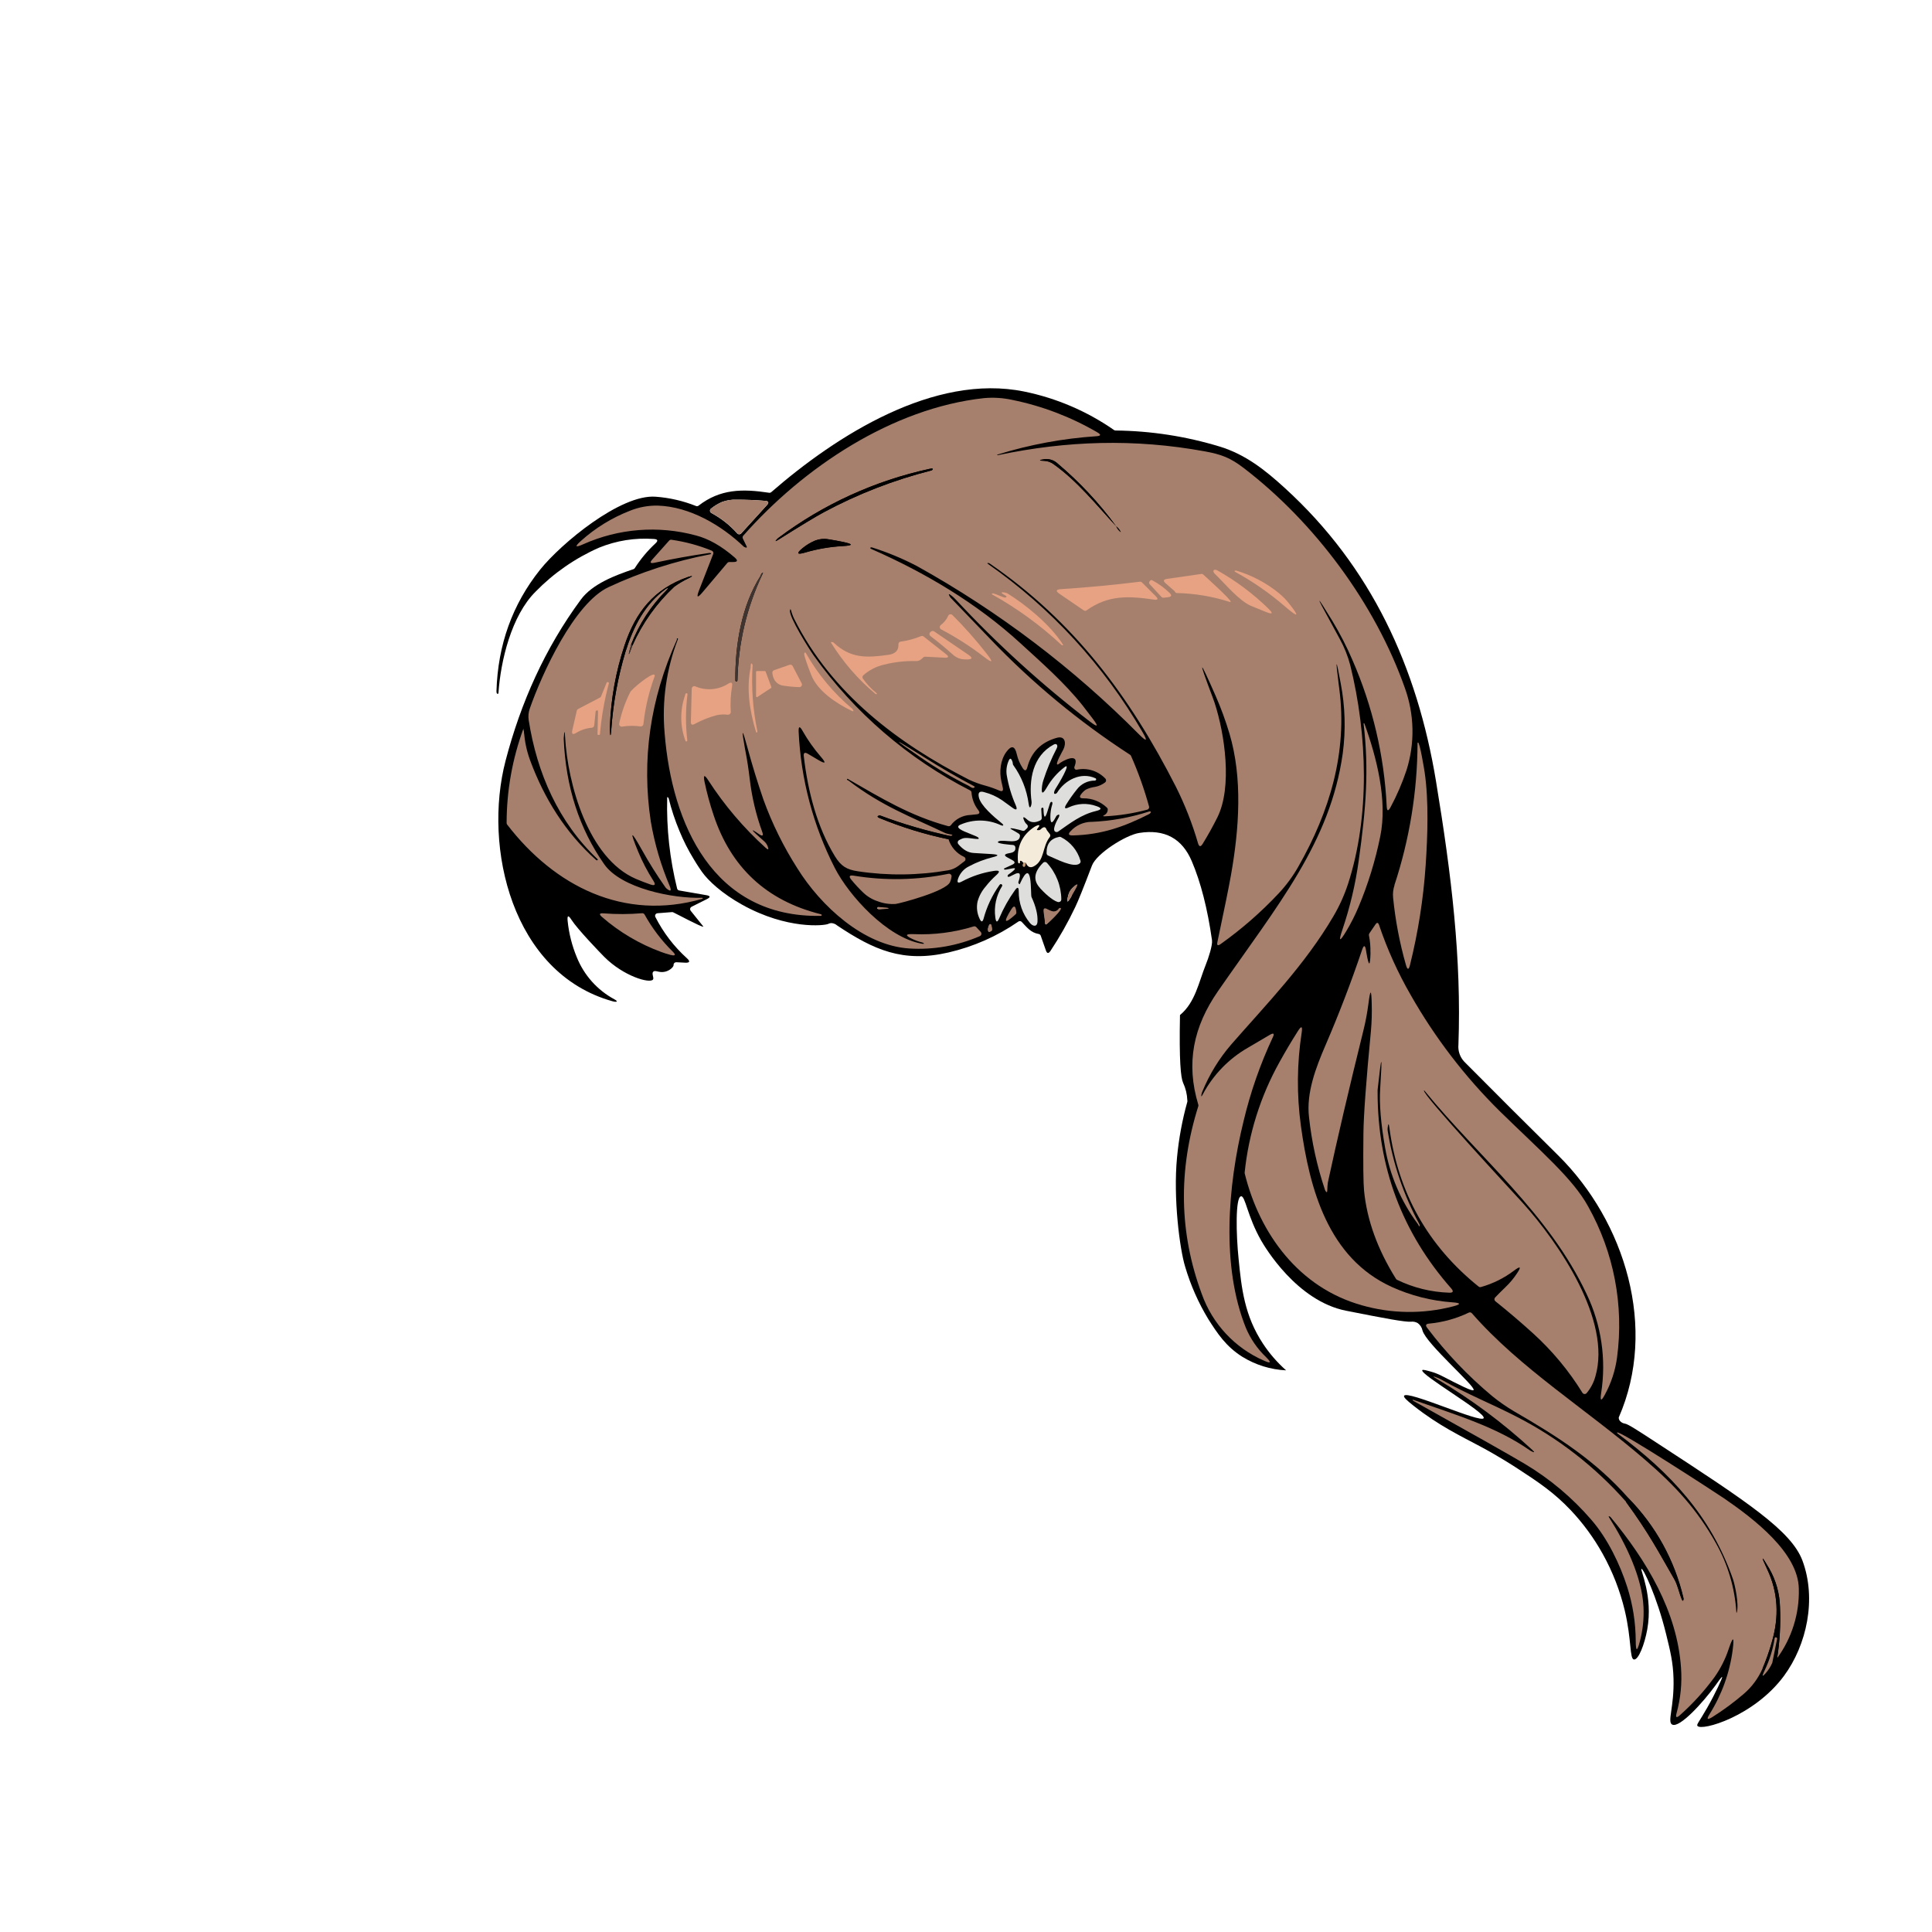 <?xml version="1.0" encoding="UTF-8" standalone="no"?>
<!DOCTYPE svg PUBLIC "-//W3C//DTD SVG 1.1//EN" "http://www.w3.org/Graphics/SVG/1.1/DTD/svg11.dtd">
<svg width="100%" height="100%" viewBox="0 0 750 750" version="1.1" xmlns="http://www.w3.org/2000/svg" xmlns:xlink="http://www.w3.org/1999/xlink" xml:space="preserve" xmlns:serif="http://www.serif.com/" style="fill-rule:evenodd;clip-rule:evenodd;stroke-linejoin:round;stroke-miterlimit:2;">
    <path d="M644,560.66C678.24,583 695.34,594.22 699.7,605.8C705.27,620.72 701.39,638.56 692.55,650.56C680.93,666.3 660.48,672.15 658.93,669.97C658.54,669.41 659.57,668.49 662.76,662.9C665.95,657.31 668.77,651.12 668.55,650.99C668.33,650.86 666.91,652.9 665.91,654.31C661.25,660.73 652.03,670.94 649.14,669.48C647.13,668.46 649.96,662.71 649.66,651.63C649.49,645.35 648.41,640.97 646.78,634.35C643.18,619.66 637.88,608.81 637.23,609.03C636.58,609.25 641.81,619.55 639.45,632.61C638.41,638.33 636.08,644.38 634.32,644.22C632.56,644.06 633.45,636.75 630.74,625.22C628.906,617.557 626.036,610.179 622.21,603.29C618.772,597.089 614.57,591.344 609.7,586.19C603.2,579.36 597.21,575.36 589.53,570.36C587.27,568.87 581.67,565.27 574.47,561.42C567.27,557.57 558.59,553.48 548.81,545.76C545.99,543.54 544.8,542.37 545.06,541.85C546.23,539.53 574.89,552.64 575.96,550.53C577.03,548.42 551.13,533.6 552.13,531.89C552.31,531.57 554,532.05 555.46,532.46C556.865,532.853 558.228,533.382 559.53,534.04C566.69,537.72 571.58,540.23 572.04,539.63C573.04,538.34 553.62,521.65 552.21,516.49C551.974,515.336 551.314,514.311 550.36,513.62C549.583,513.171 548.682,512.982 547.79,513.08C545.37,513.27 537.78,511.83 522.59,508.83C503.37,505.07 490.96,483.98 489.59,481.59C484.18,472.12 483.43,464.14 481.76,464.4C479.54,464.76 479.83,479.14 480.83,488.76C481.94,500.06 483.11,510.75 490.27,521.59C492.801,525.431 495.827,528.921 499.27,531.97C493.249,531.68 487.399,529.867 482.27,526.7C475.89,522.69 472.57,517.59 469.08,512.11C465.215,505.74 462.19,498.896 460.08,491.75C457.98,484.97 455.4,465.15 456.92,449.34C457.606,442.029 458.945,434.793 460.92,427.72C460.968,427.526 460.968,427.324 460.92,427.13C460.83,424.773 460.269,422.457 459.27,420.32C458.38,418.35 457.71,411.86 458.07,394.04C464,389.17 465.37,381.21 468.07,374.53C469.1,372.01 470.77,366.87 470.5,365.01C468.76,352.743 466.143,342.513 462.65,334.32C458.883,325.44 452.067,321.783 442.2,323.35C437.04,324.17 425.71,331.28 423.9,336C420.633,344.58 418.463,349.967 417.39,352.16C414.595,358.048 411.384,363.729 407.78,369.16C407.01,370.27 406.45,370.19 406.01,368.94L404.01,363.23C403.889,362.891 403.595,362.642 403.24,362.58C400.13,362.05 398.62,359.96 396.62,357.87C396.28,357.526 395.738,357.475 395.34,357.75C387.132,363.434 377.918,367.506 368.19,369.75C350.52,373.83 339.18,368.75 324.99,359.27C324.362,358.716 323.566,358.388 322.73,358.34C322.304,358.351 321.887,358.461 321.51,358.66C320.13,359.34 305.64,360.96 288.13,351.22C280.26,346.84 275,341.96 272.5,338.46C272.22,338.03 270.84,336.11 269.27,333.46C267.15,329.993 265.311,326.361 263.77,322.6C262.045,318.485 260.641,314.242 259.57,309.91C259.55,309.839 259.512,309.773 259.46,309.72L259.27,309.52C259.09,309.347 259,309.427 259,309.76C258.702,321.607 260,333.44 262.86,344.94C262.957,345.322 263.271,345.613 263.66,345.68L274.22,347.51C275.813,347.79 275.887,348.293 274.44,349.02L268.44,352.02C267.953,352.268 267.755,352.872 268,353.36C268.028,353.425 268.065,353.485 268.11,353.54L272.8,359.38C273.04,359.62 273.04,359.75 273.04,359.75C272.13,359.87 262.99,354.92 261.35,354.17C261.197,354.099 261.028,354.068 260.86,354.08L255.23,354.52C254.708,354.555 254.297,354.995 254.297,355.518C254.297,355.542 254.298,355.566 254.3,355.59C254.311,355.723 254.348,355.852 254.41,355.97C257.476,362.005 261.621,367.428 266.64,371.97C268.033,373.223 267.793,373.803 265.92,373.71L262.53,373.54C261.985,373.512 261.512,373.935 261.48,374.48L261.48,374.65C261.56,375.21 260.2,376.73 258.2,377.21C255.8,377.78 254.41,376.43 253.61,377.21C252.81,377.99 254.02,379.57 253.48,380.27C252.27,381.86 242.17,379.06 234.57,371.45C232.97,369.84 224.14,360.67 221.83,357.05C220.623,355.15 220.133,355.32 220.36,357.56C220.855,362.374 222.047,367.09 223.9,371.56C226.702,378.558 231.875,384.354 238.51,387.93C240.14,388.82 239.45,389.16 237.72,388.67C198.77,377.76 187.47,329.01 196.26,295.32C202.17,272.72 211.58,251.62 225.48,232.77C230.01,226.62 238.91,223.31 245.91,220.95C246.125,220.876 246.308,220.732 246.43,220.54C248.68,217.021 251.369,213.802 254.43,210.96C255.58,209.89 255.37,209.32 253.8,209.23C246.555,208.7 239.285,209.854 232.56,212.6C223.31,216.664 214.931,222.474 207.88,229.71C198.58,238.97 194.35,256.4 193.5,269.05C193.49,269.218 193.349,269.351 193.181,269.351C193.174,269.351 193.167,269.35 193.16,269.35C192.85,269.32 192.73,268.96 192.73,268.27C193.263,250.323 198.903,234.623 209.65,221.17C217.79,210.99 240.9,191.82 254.47,192.82C259.864,193.21 265.166,194.427 270.19,196.43C270.524,196.567 270.907,196.514 271.19,196.29C279.58,189.81 288.11,189.7 298.58,191.29C298.871,191.336 299.167,191.252 299.39,191.06C324.61,169.12 362.61,144.85 397.61,152C410.124,154.56 421.986,159.643 432.47,166.94C432.633,167.058 432.829,167.121 433.03,167.12C446.783,167.266 460.445,169.377 473.6,173.39C483.58,176.48 491.07,182.43 498.8,189.48C532.32,220.03 550.16,259 557.46,303.3C563.53,340.1 567.36,372.11 566.16,405.55C565.935,407.958 566.751,410.351 568.4,412.12C580.5,424.313 592.66,436.447 604.88,448.52C630.9,474.25 643.54,515.67 628.4,550.25C628.376,550.694 628.507,551.132 628.77,551.49C629.282,552.138 630.03,552.559 630.85,552.66C632.07,552.86 636.05,555.46 644,560.66ZM406.12,358.86L406.1,358.86C406.49,358.83 412.878,352.205 411.522,352.779C411.202,352.915 411.281,352.705 411.137,352.885C410.587,353.815 409.274,354.234 408.252,353.885C407.659,353.674 407.512,353.607 406.96,353.305C405.813,352.639 405.186,352.531 405.353,353.864L405.77,358.58C405.791,358.752 405.948,358.877 406.12,358.86ZM416.531,345.813L416.784,346.183C418.33,343.496 418.51,342.59 416.29,344.77C415.523,345.525 414.98,346.476 414.72,347.52C413.927,350.567 414.317,350.727 415.89,348L416.531,345.813ZM393.379,352.882C389.422,357.638 394.113,354.815 394.113,354.815C394.389,354.579 394.33,354.308 394.258,353.952L394.255,353.369C393.802,352.297 394.193,351.904 393.379,352.882ZM341.075,352.364C340.86,352.347 340.601,352.254 340.59,352.47C340.575,352.526 340.575,352.584 340.59,352.64C340.69,352.92 340.905,352.852 341.375,352.852C346.342,352.565 345.562,352.716 341.075,352.364ZM276,197.46C275.755,197.649 275.612,197.942 275.612,198.251C275.612,198.493 275.7,198.728 275.86,198.91C275.941,199.014 276.043,199.099 276.16,199.16C279.951,201.19 283.354,203.875 286.21,207.09C286.572,207.501 287.208,207.542 287.62,207.18C287.649,207.156 287.676,207.129 287.7,207.1L297.7,196.1C298.61,195.1 298.39,194.54 297.05,194.43C293.343,194.123 289.613,193.97 285.86,193.97C283.959,193.906 282.064,194.212 280.28,194.87C278.742,195.535 277.302,196.406 276,197.46ZM384.72,361.327L384.71,361.53C385.014,361.331 385.035,361.029 385.012,360.667C384.664,355.32 382.145,363.274 384.72,361.327Z"/>
    <path d="M368.75,324.54C359.595,322.574 350.6,319.927 341.84,316.62C341.597,316.52 341.323,316.52 341.08,316.62C340.47,316.89 340.59,317.2 341.43,317.55C350.083,321.132 359.052,323.897 368.22,325.81C369.164,328.826 371.347,331.303 374.22,332.62C374.575,332.783 374.803,333.139 374.803,333.529C374.803,333.674 374.771,333.818 374.71,333.95C374.639,334.089 374.541,334.211 374.42,334.31C373.61,334.96 372.79,335.58 371.98,336.18C370.841,337.028 369.519,337.596 368.12,337.84C356.52,339.853 344.672,339.985 333.03,338.23C328.66,337.59 326.46,336.23 324.09,332.36C317.2,321.09 313.61,307.18 312.03,293.58C311.88,292.25 312.38,291.92 313.54,292.58L317.68,295.03C320.487,296.683 320.82,296.277 318.68,293.81C315.973,290.684 313.581,287.297 311.54,283.7C310.433,281.74 309.933,281.887 310.04,284.14C310.896,302.519 315.67,320.505 324.04,336.89C329.68,347.89 344.39,363.96 357.75,366.32C359.31,366.6 358.55,366 358.05,365.88C356.732,365.558 355.449,365.106 354.22,364.53C351.227,363.123 351.383,362.49 354.69,362.63C362.574,362.974 370.46,361.959 378,359.63C378.359,359.53 378.745,359.638 379,359.91L380.74,361.81C381.107,362.216 381.075,362.852 380.67,363.22C380.59,363.298 380.494,363.359 380.39,363.4C371.768,367.142 362.381,368.787 353,368.2C335.29,367.09 318.64,351.74 309.5,337.03C304.159,328.673 299.756,319.752 296.37,310.43C294.077,303.763 292.013,297.053 290.18,290.3C288.093,282.553 287.76,282.63 289.18,290.53C289.27,291.04 289.37,291.53 289.47,292.06C290.07,295.173 290.6,298.663 291.06,302.53C291.879,309.479 293.496,316.311 295.88,322.89C296.45,324.46 296.04,324.77 294.67,323.82C290.83,321.153 291.467,322.057 296.58,326.53C297.216,327.067 297.707,327.755 298.01,328.53C298.53,329.88 298.26,330.06 297.19,329.09C288.678,321.38 281.208,312.593 274.97,302.95C273.43,300.557 272.943,300.753 273.51,303.54C274.419,307.871 275.581,312.145 276.99,316.34C283.743,336.773 297.573,349.613 318.48,354.86C318.99,354.99 319.13,355.18 318.91,355.43C318.85,355.499 318.762,355.54 318.67,355.54C276.67,356.35 260.81,319.66 258.01,284.64C256.907,272.243 258.669,259.757 263.16,248.15C263.21,248 263.16,247.84 263.11,247.79L263,247.79C262.813,247.79 262.733,247.9 262.76,248.12C262.78,248.199 262.78,248.281 262.76,248.36C252.367,271.42 248.997,294.963 252.65,318.99C254.125,327.583 256.592,335.975 260,344C260.767,345.913 260.35,346.223 258.75,344.93C258.581,344.792 258.433,344.63 258.31,344.45C255.015,339.775 251.971,334.928 249.19,329.93C244.81,322.11 244.33,322.343 247.75,330.63C249.369,334.539 251.33,338.297 253.61,341.86C254.65,343.48 254.26,343.973 252.44,343.34C250.57,342.69 248.72,341.97 246.9,341.2C228.31,333.25 220.34,304.15 219.36,285.98C219.233,283.42 219.063,283.573 218.85,286.44L218.85,287.04C219.643,305.493 224.87,321.633 234.53,335.46C241.1,344.87 261.28,348.88 272.53,348.51C272.648,348.492 272.76,348.573 272.78,348.69L272.78,348.8C272.78,348.85 272.73,348.9 272.66,348.92C242.14,357.69 215.27,344.01 196.88,320.1C196.745,319.925 196.671,319.711 196.67,319.49C196.677,306.949 198.901,294.507 203.24,282.74L203.42,283.95C203.66,287.757 204.452,291.51 205.77,295.09C211.22,309.88 219.52,323.28 231.39,333.84C231.56,333.99 231.87,334.05 232.01,333.84C232.081,333.761 232.081,333.639 232.01,333.56C216.77,319.17 208.45,300.07 205.24,279.56C205.009,278.052 205.153,276.509 205.66,275.07C210.37,261.54 222.94,234.07 236.32,227.89C248.802,222.081 261.951,217.825 275.47,215.22C276.69,214.99 275.79,214.58 275.35,214.65C268.19,215.69 261.08,216.963 254.02,218.47C252.43,218.8 252.17,218.36 253.26,217.15L259.76,209.86C259.982,209.607 260.317,209.483 260.65,209.53C266.024,210.294 271.284,211.718 276.31,213.77C276.815,213.973 277.067,214.553 276.87,215.06L271.41,229.06C270.243,232.053 270.697,232.323 272.77,229.87L282.35,218.53C282.542,218.305 282.824,218.177 283.12,218.18L284.55,218.18C286.36,218.18 286.55,217.61 285.21,216.42C280.083,211.967 275.04,209.107 270.08,207.84C255.55,203.918 240.102,205.141 226.37,211.3C223.283,212.673 223,212.233 225.52,209.98C231.098,204.968 237.534,201.005 244.52,198.28C247.976,196.878 251.682,196.198 255.41,196.28C267.74,196.68 280.02,203.86 288.81,212.28L289.64,212.62C289.788,212.62 289.91,212.498 289.91,212.35C289.919,212.314 289.919,212.276 289.91,212.24L288.37,209.06C288.198,208.7 288.257,208.27 288.52,207.97C311.86,181.46 346.35,158.46 381.89,154.56C385.593,154.212 389.327,154.442 392.96,155.24C404.59,157.602 415.753,161.863 426,167.85C427.507,168.723 427.39,169.22 425.65,169.34C412.65,170.199 399.796,172.578 387.35,176.43C386.96,176.55 386.93,176.78 387.52,176.66C414.07,171.11 440.28,170.19 467.78,175.23C474.03,176.37 477.62,177.69 482.85,181.71C510.32,202.77 533.85,234.36 545.36,267.05C549.078,277.338 549.303,288.571 546,299C544.354,303.948 542.286,308.745 539.82,313.34C538.907,315.04 538.407,314.93 538.32,313.01C537.371,293.418 532.857,274.163 525,256.19C522.756,250.952 520.15,245.876 517.2,241C510.787,230.5 510.553,230.637 516.5,241.41C517.61,243.41 518.82,245.65 520.11,248.07C521.88,251.278 523.244,254.695 524.17,258.24C530.87,285.45 531.86,316.77 523.3,343.15C521.855,347.538 519.944,351.759 517.6,355.74C506.71,374.31 491.89,389.55 478.1,405.3C473.302,410.834 469.444,417.118 466.68,423.9C466.577,424.139 466.497,424.386 466.44,424.64C466.2,425.84 466.36,425.9 466.93,424.81C470.956,417.241 477.041,410.962 484.48,406.7C488.267,404.453 491.1,402.787 492.98,401.7C494.45,400.87 494.82,401.21 494.09,402.7C489.219,413.102 485.426,423.975 482.77,435.15C476.56,460.39 474.06,491.68 483.65,515.48C485.462,519.781 488.141,523.662 491.52,526.88C493.647,528.987 493.347,529.42 490.62,528.18C479.374,523.27 470.65,513.912 466.54,502.35C457.76,478.703 457.307,454.397 465.18,429.43C465.239,429.238 465.239,429.032 465.18,428.84C460.29,412.71 463.26,398.56 472.84,384.74C496.14,351.12 516.41,327.02 521.26,292.44C522.456,283.399 522.186,274.225 520.46,265.27C518.647,255.337 518.377,255.38 519.65,265.4L519.92,267.48C523.12,292 516.21,315 504,336.45C501.882,340.184 499.331,343.654 496.4,346.79C489.555,354.092 481.998,360.692 473.84,366.49C472.73,367.28 472.31,367.01 472.6,365.67C475.267,353.103 477.023,344.437 477.87,339.67C481.05,321.67 482.43,302.06 477.26,284.73C475.767,279.727 473.967,274.821 471.87,270.04C465.39,255.293 464.993,255.453 470.68,270.52C471.03,271.43 471.29,272.16 471.47,272.72C475.47,284.91 478.47,305.51 472.57,317.33C470.823,320.83 468.927,324.243 466.88,327.57C466.1,328.84 465.5,328.77 465.07,327.34C462.879,319.8 460.011,312.473 456.5,305.45C438.5,270.11 416.71,241.06 384.2,218.76C384.058,218.651 383.888,218.581 383.71,218.56C383.19,218.56 383.14,218.64 383.57,218.94C408.047,236.063 428.5,258.318 443.5,284.15C445.613,287.757 445.193,288.09 442.24,285.15C416.723,259.396 387.688,237.384 356,219.77C350.395,216.832 344.539,214.402 338.5,212.51C338.361,212.46 338.209,212.46 338.07,212.51C337.64,212.67 337.75,212.9 338.41,213.19C359.33,222.4 379.29,234.27 396.17,249.74C404.42,257.29 413.39,265.18 420.34,273.95C421.627,275.59 422.903,277.257 424.17,278.95C426.583,282.117 426.21,282.49 423.05,280.07C404.432,265.78 387.038,249.962 371.05,232.78C370.464,232.143 369.821,231.561 369.13,231.04C368.32,230.43 368.13,230.57 368.64,231.46C368.743,231.673 368.875,231.871 369.03,232.05C374.19,237.383 379.337,242.737 384.47,248.11C400.739,265.128 418.935,280.193 438.69,293C438.852,293.105 438.981,293.254 439.06,293.43C441.874,299.799 444.213,306.367 446.06,313.08C446.207,313.606 445.896,314.161 445.37,314.31C439.982,315.758 434.453,316.623 428.88,316.89C428.08,316.89 428.03,316.77 428.74,316.4C429.521,316.005 430.02,315.205 430.03,314.33C430.05,314.029 429.932,313.735 429.71,313.53C427.238,311.157 423.926,309.855 420.5,309.91C419.17,309.91 418.9,309.38 419.69,308.31C420.197,307.622 420.816,307.024 421.52,306.54C422.64,305.983 423.848,305.621 425.09,305.47C426.507,305.204 427.842,304.612 428.99,303.74C429.426,303.408 429.511,302.776 429.18,302.34L429.09,302.24C426.247,299.245 422.039,297.94 418,298.8C417.953,298.808 417.906,298.813 417.858,298.813C417.471,298.813 417.136,298.532 417.07,298.15C417.03,298.016 417.03,297.874 417.07,297.74L417.25,297.23C419.14,291.89 412.49,295.23 410.91,296.65C410.8,296.747 410.655,296.794 410.51,296.78C409.51,296.68 412.51,291.56 412.8,290.92C413.95,288.63 413.61,285.48 410.25,286.42C404.163,288.12 400.347,291.937 398.8,297.87C398.42,299.317 397.82,299.417 397,298.17C395.915,296.52 395.139,294.687 394.71,292.76C393.97,289.513 392.62,289.227 390.66,291.9C388.39,294.99 387.85,299.51 388.75,303.39C388.93,304.18 389.11,304.97 389.28,305.76C389.56,307.03 389.1,307.4 387.91,306.89C386.207,306.153 384.456,305.532 382.67,305.03C380.426,304.441 378.24,303.648 376.14,302.66C348.65,288.61 322.92,269.31 308.38,240.41C307.825,239.299 307.389,238.133 307.08,236.93C306.93,236.36 306.8,236.36 306.67,236.93C306.15,239.34 314.17,252.07 315.93,254.53C331.649,276.597 352.468,294.544 376.61,306.84C376.911,306.999 377.111,307.301 377.14,307.64C377.32,310.141 378.239,312.533 379.78,314.51C380.51,315.45 380.28,315.99 379.11,316.12L376.78,316.36C373.751,316.461 370.927,317.934 369.11,320.36C368.863,320.677 368.448,320.815 368.06,320.71C353.32,316.71 342.12,309.85 329.11,302.37C329.078,302.351 329.041,302.341 329.004,302.341C328.928,302.341 328.857,302.383 328.82,302.45C328.67,302.82 329.24,302.9 329.43,303.04C342.49,313.04 353.73,317.09 367.04,323.44C367.749,323.681 368.479,323.855 369.22,323.96C369.887,324.08 369.887,324.25 369.22,324.47C369.056,324.512 368.884,324.512 368.72,324.47L368.75,324.54ZM433.25,204.25C433.574,205.079 434.104,205.813 434.79,206.38C435.1,206.64 435.16,206.59 434.97,206.24C434.556,205.452 433.968,204.768 433.25,204.24C426.685,195.283 419.071,187.145 410.57,180C409.191,178.683 407.293,178.052 405.4,178.28C403.15,178.63 403.17,178.84 405.4,178.93C406.706,178.992 407.964,179.445 409.01,180.23C418.21,186.75 425.63,196 433.25,204.25ZM360.89,182C339.642,186.613 319.634,195.747 302.23,208.78C302.082,208.89 301.941,209.01 301.81,209.14C300.81,210.14 300.9,210.33 302.14,209.54C310.9,204.027 316.79,200.463 319.81,198.85C333.02,191.76 347.047,186.313 361.58,182.63C361.714,182.596 361.834,182.519 361.92,182.41C362.34,181.89 362,181.75 360.92,182L360.89,182ZM245,250.21C243.667,255.077 243.847,255.173 245.54,250.5C249.358,241.904 254.872,234.166 261.75,227.75C263.534,226.455 265.44,225.337 267.44,224.41C269.08,223.557 269.013,223.397 267.24,223.93L267,224C253.86,228.62 246.77,237.55 242.45,250.49C239.051,260.665 237.138,271.278 236.77,282L236.77,283.25C236.877,286.13 237.05,286.13 237.29,283.25C238.003,272.993 239.855,262.848 242.81,253C245.9,243.19 250.25,234.6 258.52,228.55C259.08,228.14 259.72,228.14 258.81,229.04C252.773,235.049 248.067,242.263 245,250.21ZM327.35,210.43C325.437,210.017 323.51,209.663 321.57,209.37C319.864,209.063 318.106,209.232 316.49,209.86C314.717,210.592 313.062,211.583 311.58,212.8C309.06,214.867 309.367,215.443 312.5,214.53C317.292,213.119 322.232,212.27 327.22,212C331.22,211.78 331.263,211.253 327.35,210.42L327.35,210.43ZM295.25,223.52C287.82,235.23 285.33,250.52 285.46,264.15C285.458,264.297 285.54,264.432 285.67,264.5C286.08,264.74 286.28,264.39 286.29,264C286.582,249.748 289.891,235.719 296,222.84C296.307,222.173 296.197,222.093 295.67,222.6C295.488,222.881 295.334,223.179 295.21,223.49L295.25,223.52Z" style="fill:rgb(166,128,109);"/>
    <path d="M433.25,204.25C425.63,196.01 418.25,186.75 409.05,180.18C408.004,179.395 406.746,178.942 405.44,178.88C403.17,178.79 403.15,178.58 405.44,178.23C407.333,178.002 409.231,178.633 410.61,179.95C419.101,187.116 426.702,195.274 433.25,204.25ZM360.89,182C362,181.75 362.34,181.89 361.89,182.41C361.804,182.519 361.684,182.596 361.55,182.63C347.017,186.313 332.99,191.76 319.78,198.85C316.76,200.47 310.87,204.033 302.11,209.54C300.87,210.33 300.76,210.19 301.78,209.14C301.911,209.01 302.052,208.89 302.2,208.78C319.613,195.743 339.631,186.609 360.89,182Z" style="fill-rule:nonzero;"/>
    <path d="M287.68,207.06C287.312,207.465 286.676,207.497 286.27,207.13C286.241,207.106 286.214,207.079 286.19,207.05C283.334,203.835 279.931,201.15 276.14,199.12C275.818,198.945 275.617,198.607 275.617,198.241C275.617,198.073 275.659,197.907 275.74,197.76C275.803,197.645 275.888,197.543 275.99,197.46C277.292,196.406 278.732,195.535 280.27,194.87C282.054,194.212 283.949,193.906 285.85,193.97C289.603,193.97 293.333,194.123 297.04,194.43C298.38,194.54 298.6,195.1 297.69,196.1L287.69,207.1L287.68,207.06Z" style="fill:rgb(166,128,109);fill-rule:nonzero;"/>
    <path d="M327.35,210.38C331.257,211.213 331.213,211.74 327.22,211.96C322.232,212.227 317.292,213.072 312.5,214.48C309.373,215.4 309.067,214.823 311.58,212.75C313.062,211.533 314.717,210.542 316.49,209.81C318.106,209.182 319.864,209.013 321.57,209.32C323.51,209.62 325.437,209.973 327.35,210.38Z" style="fill-rule:nonzero;"/>
    <path d="M492.42,236.3C494.32,238.147 494.037,238.587 491.57,237.62C489.683,236.873 487.76,236.09 485.8,235.27C480.98,233.27 475.53,226.54 471.67,222.84C470.48,221.7 471.08,220.6 472.67,221.48C479.875,225.541 486.521,230.523 492.44,236.3L492.42,236.3ZM496.5,230.3C497.84,231.38 499.06,232.6 500.14,233.94C504.673,239.587 504.197,240.05 498.71,235.33C492.794,230.222 486.355,225.754 479.5,222C478.77,221.61 479.69,221.42 479.96,221.51C485.993,223.324 491.613,226.304 496.5,230.28L496.5,230.3Z" style="fill:rgb(230,162,130);fill-rule:nonzero;"/>
    <path d="M295.25,223.49C295.374,223.179 295.528,222.881 295.71,222.6C296.243,222.1 296.353,222.18 296.04,222.84C289.917,235.716 286.594,249.746 286.29,264C286.29,264.39 286.08,264.74 285.67,264.5C285.54,264.432 285.458,264.297 285.46,264.15C285.33,250.51 287.82,235.23 295.25,223.52L295.25,223.49Z" style="fill:rgb(63,52,48);fill-rule:nonzero;"/>
    <path d="M455.84,229.36L452.52,226.46C451.433,225.507 451.603,224.927 453.03,224.72L466.31,222.81C466.607,222.766 466.908,222.858 467.13,223.06C468.32,224.15 477.91,232.79 477.74,233.55C477.72,233.647 477.634,233.717 477.534,233.717C477.516,233.717 477.498,233.715 477.48,233.71C470.804,231.546 463.847,230.371 456.83,230.22C456.497,230.198 456.207,229.982 456.09,229.67C456.031,229.552 455.95,229.446 455.85,229.36L455.84,229.36Z" style="fill:rgb(230,162,130);fill-rule:nonzero;"/>
    <path d="M245.54,250.5L245,250.21C248.069,242.27 252.775,235.064 258.81,229.06C259.72,228.16 259.08,228.16 258.52,228.57C250.25,234.62 245.9,243.21 242.81,253.02C239.858,262.868 238.01,273.014 237.3,283.27C237.06,286.143 236.887,286.143 236.78,283.27L236.78,282.02C237.151,271.298 239.068,260.685 242.47,250.51C246.79,237.57 253.88,228.64 267.02,224.02L267.25,223.95C269.017,223.417 269.083,223.577 267.45,224.43C265.45,225.357 263.544,226.475 261.76,227.77C254.882,234.186 249.368,241.924 245.55,250.52L245.54,250.5Z" style="fill-rule:nonzero;"/>
    <path d="M454,230.13C455,231.13 454.82,231.68 453.42,231.84L451.72,232.04C451.402,232.076 451.086,231.956 450.87,231.72L446.25,226.72C446.017,226.429 446.017,226.011 446.25,225.72L446.46,225.44C446.643,225.183 446.992,225.101 447.27,225.25C449.753,226.563 452.036,228.223 454.05,230.18L454,230.13ZM421.84,236.94C421.496,237.182 421.034,237.182 420.69,236.94L411.32,230.54C409.72,229.44 409.887,228.83 411.82,228.71C422.073,228.043 432.297,227.08 442.49,225.82C442.796,225.783 443.103,225.891 443.32,226.11L448.62,231.41C449.76,232.55 449.533,233.003 447.94,232.77C438.25,231.36 430.3,230.88 421.8,236.94L421.84,236.94ZM390.98,230.29C397.98,234.6 407.55,242.29 412.63,250.19C412.76,250.4 412.73,250.51 412.54,250.5L412.29,250.5C412.229,250.492 412.173,250.464 412.13,250.42C403.973,242.813 394.928,236.218 385.19,230.78C385.117,230.734 385.068,230.656 385.06,230.57C384.97,229.57 389.68,232.29 390.37,231.95C390.843,231.723 390.843,231.483 390.37,231.23C386.73,229.23 390.62,230.08 390.95,230.29L390.98,230.29ZM382,255C376.77,250.968 371.199,247.398 365.35,244.33C365.019,244.158 364.811,243.815 364.811,243.443C364.811,243.278 364.852,243.115 364.93,242.97C364.998,242.841 365.094,242.728 365.21,242.64C366.469,241.706 367.464,240.462 368.1,239.03C368.326,238.532 368.921,238.306 369.42,238.53C369.532,238.581 369.634,238.652 369.72,238.74C374.492,243.501 378.964,248.554 383.11,253.87C385.703,257.203 385.333,257.58 382,255ZM375.35,256C374.641,255.994 373.933,255.944 373.23,255.85C371.886,255.561 370.653,254.891 369.68,253.92C366.94,251.473 364.113,249.14 361.2,246.92C360.764,246.588 360.679,245.956 361.01,245.52C361.071,245.432 361.149,245.357 361.24,245.3L361.51,245.11C361.85,244.877 362.3,244.877 362.64,245.11L375.92,254.17C377.707,255.39 377.503,256 375.31,256L375.35,256ZM335,263.46C336.441,265.515 338.161,267.359 340.11,268.94C340.49,269.25 340.53,269.43 340.22,269.49C340.099,269.511 339.975,269.478 339.88,269.4C333.112,263.751 327.295,257.052 322.65,249.56C322.51,249.34 322.57,249.23 322.83,249.24L323.08,249.24C323.277,249.25 323.464,249.327 323.61,249.46C330.24,255.68 336.41,255.39 344.91,254.2C347.6,253.82 348.91,252.44 348.77,250.07C348.766,249.567 349.141,249.135 349.64,249.07C352.356,248.711 355.012,247.995 357.54,246.94C357.874,246.803 358.257,246.856 358.54,247.08L367.17,253.88C368.503,254.92 368.323,255.397 366.63,255.31L359.17,254.93C358.897,254.915 358.629,255.013 358.43,255.2C357.43,256.14 356.89,256.67 355.43,256.63C351.33,256.535 347.236,256.996 343.26,258C340.241,258.669 337.443,260.098 335.13,262.15C334.76,262.486 334.696,263.049 334.98,263.46L335,263.46Z" style="fill:rgb(230,162,130);fill-rule:nonzero;"/>
    <path d="M245,250.21L245.54,250.5C243.847,255.18 243.667,255.083 245,250.21Z" style="fill:rgb(63,52,48);fill-rule:nonzero;"/>
    <path d="M312.92,253.66C317.546,261.803 323.592,269.054 330.77,275.07C331.04,275.3 331.97,276.62 330.53,275.91C324.65,273.01 317.34,268.29 314.87,261.91C314.18,260.14 311.92,254.31 312.2,253.68C312.48,253.05 312.65,253.19 312.92,253.66ZM291.37,259C291.47,258.54 291.37,256.92 292,257.8C292.109,257.951 292.162,258.135 292.15,258.32C291.639,266.858 292.261,275.426 294,283.8C294.033,283.95 294.008,284.107 293.93,284.24C293.75,284.57 293.58,284.47 293.43,283.95C291.02,275.95 289.64,267.27 291.43,259L291.37,259ZM300.82,264.25C300.241,263.32 299.898,262.263 299.82,261.17C299.795,260.726 300.07,260.316 300.49,260.17L306.49,258.07C306.957,257.905 307.481,258.111 307.71,258.55L311.21,265.28C311.284,265.422 311.322,265.58 311.322,265.741C311.322,266.115 311.113,266.459 310.78,266.63C310.632,266.706 310.467,266.744 310.3,266.74C308.29,266.689 306.286,266.508 304.3,266.2C302.93,266.099 301.673,265.395 300.87,264.28L300.82,264.25ZM293.5,270.33L293.5,260.81C293.5,260.64 293.64,260.5 293.81,260.5L296.91,260.5C297.041,260.501 297.159,260.58 297.21,260.7L299.45,266.7C299.502,266.836 299.452,266.991 299.33,267.07L294,270.59C293.856,270.678 293.666,270.638 293.57,270.5C293.539,270.449 293.521,270.39 293.52,270.33L293.5,270.33ZM248.64,282C246.277,281.662 243.875,281.689 241.52,282.08C240.986,282.171 240.471,281.812 240.37,281.28C240.344,281.151 240.344,281.019 240.37,280.89C241.257,276.685 242.682,272.611 244.61,268.77C245.33,267.32 252.98,261.17 253.97,261.91C254.152,262.046 254.226,262.286 254.15,262.5C251.927,268.502 250.456,274.756 249.77,281.12C249.708,281.662 249.213,282.058 248.67,282L248.64,282ZM231.22,276.26L230.67,281.61C230.624,282.088 230.239,282.469 229.76,282.51C227.601,282.689 225.515,283.375 223.67,284.51C222.32,285.32 221.83,284.96 222.18,283.43L223.91,275.89C223.976,275.606 224.162,275.365 224.42,275.23L232.88,270.82C233.089,270.71 233.252,270.529 233.34,270.31L235.51,264.98C235.579,264.813 235.773,264.732 235.94,264.8L236.22,264.92C236.341,264.97 236.409,265.102 236.38,265.23C234.636,271.704 233.472,278.32 232.9,285C232.88,285.171 232.732,285.301 232.56,285.3L232.26,285.3C232.088,285.295 231.95,285.152 231.95,284.98C231.95,284.977 231.95,284.973 231.95,284.97L232.14,276.55C232.14,276.14 232.14,275.8 232.01,275.79L231.72,275.79C231.46,275.789 231.241,275.991 231.22,276.25L231.22,276.26ZM282.63,277.47C281.216,277.284 279.78,277.328 278.38,277.6C275.345,278.386 272.42,279.545 269.67,281.05C268.67,281.61 268.16,281.31 268.19,280.15L268.53,267.35C268.53,266.801 268.981,266.35 269.53,266.35C269.647,266.353 269.762,266.377 269.87,266.42C274.036,268.239 278.847,267.864 282.68,265.42C283.93,264.64 284.44,264.98 284.19,266.42C283.638,269.706 283.471,273.045 283.69,276.37C283.691,276.391 283.692,276.411 283.692,276.432C283.692,276.958 283.276,277.399 282.75,277.43L282.63,277.47ZM265.83,270.3C265.93,269.99 265.95,269.3 266.37,269.12C266.412,269.105 266.456,269.098 266.501,269.098C266.672,269.098 266.825,269.208 266.88,269.37C266.895,269.432 266.895,269.498 266.88,269.56C266.137,275.445 266.11,281.398 266.8,287.29C266.8,287.63 266.72,287.81 266.44,287.84C266.291,287.849 266.152,287.76 266.1,287.62C264.022,282.052 263.92,275.935 265.81,270.3L265.83,270.3Z" style="fill:rgb(230,162,130);fill-rule:nonzero;"/>
    <path d="M203.39,284L203.21,282.79C203.21,282.72 204.46,277.28 204.76,280.32C205.368,286.589 206.794,292.751 209,298.65C209.25,299.31 209.08,299.44 208.51,299.03C207.09,298 204,286.3 203.39,284Z" style="fill-rule:nonzero;"/>
    <path d="M527.46,334.05C530.3,313.67 531.46,298.91 529.35,280.99C529.35,280.8 529.35,280.73 529.49,280.76C529.572,280.781 529.64,280.84 529.67,280.92C534.43,294.01 538.67,310.79 535.82,324.66C533.915,334.082 531.078,343.29 527.35,352.15C525.983,355.401 524.382,358.55 522.56,361.57C520.013,365.81 519.533,365.587 521.12,360.9C524.079,352.171 526.202,343.181 527.46,334.05ZM357.94,293.45C364.94,297.883 371.623,301.773 377.99,305.12C378.52,305.4 378.51,305.65 377.94,305.86C377.37,306.07 376.39,305.23 376.13,305.1C369.67,301.868 363.442,298.192 357.49,294.1C345.95,286.2 346.1,285.983 357.94,293.45ZM541.29,343.67C547.178,325.856 550.216,307.222 550.29,288.46C550.294,288.354 550.374,288.264 550.48,288.25C551.16,288.17 552.89,298.71 553.05,299.81C554.68,310.92 554.19,324.7 553.44,335.88C552.553,348.954 550.515,361.924 547.35,374.64C546.87,376.567 546.353,376.567 545.8,374.64C543.347,366.075 541.673,357.306 540.8,348.44C540.643,346.819 540.83,345.183 541.35,343.64L541.29,343.67Z" style="fill:rgb(166,128,109);fill-rule:nonzero;"/>
    <path d="M379.92,325.27C379.18,324.45 374.32,323.06 372.66,321.86C371.66,321.16 371.76,320.58 372.86,320.12C377.816,317.959 383.466,318.014 388.38,320.27C389.66,320.83 389.74,320.27 388.95,319.65C385.49,316.83 380.73,312.71 380,309.54C379.56,307.607 380.287,306.94 382.18,307.54C384.612,308.174 386.915,309.222 388.99,310.64C390.36,311.64 391.75,312.64 393.14,313.64C394.53,314.64 395.06,314.37 394.33,312.64C392.658,308.851 391.468,304.866 390.79,300.78C390.543,298.993 390.781,297.173 391.48,295.51C391.99,294.21 392.48,294.21 392.97,295.51C393.09,295.831 393.16,296.168 393.18,296.51C393.193,296.698 393.259,296.878 393.37,297.03C396.552,301.467 398.596,306.618 399.32,312.03C399.73,315.03 400.6,312.34 400.45,311.18C399.33,302.89 400.83,293.42 409.06,289.03C410.26,288.39 410.77,289.43 410.24,290.45C408.142,294.478 406.389,298.676 405,303C404.792,303.652 404.642,304.322 404.55,305C404.117,308.333 404.737,308.54 406.41,305.62C408.142,302.598 410.456,299.95 413.22,297.83C416.16,295.55 410.84,304.6 409.69,306.32C409.39,306.77 408.69,308.41 409.75,308.16C410.008,308.098 410.231,307.936 410.37,307.71C413.37,302.83 419.62,299.51 425.3,302.14C425.445,302.204 425.54,302.348 425.54,302.506C425.54,302.567 425.526,302.626 425.5,302.68C425.503,302.703 425.503,302.727 425.5,302.75C425.39,302.915 425.208,303.019 425.01,303.03C422.259,303.004 419.655,304.295 418.01,306.5C416.535,308.336 415.172,310.259 413.93,312.26C413.023,313.767 413.357,314.147 414.93,313.4C418.269,311.844 422.092,311.668 425.56,312.91C427.79,313.64 427.77,314.28 425.48,314.83C419.67,316.22 415.54,319.5 410.76,322.83C410.556,322.98 410.3,323.041 410.05,323C407.93,322.72 410.4,318.33 410.95,317.39C411.25,316.88 411.59,315.62 410.29,316.58C410.174,316.668 410.078,316.781 410.01,316.91L409.63,317.6C408.39,319.88 407.763,319.72 407.75,317.12C407.738,315.492 407.981,313.873 408.47,312.32C408.83,311.14 407.94,310.88 407.58,311.95C407.29,312.79 406.99,313.75 406.66,314.83C405.753,317.803 405.23,317.74 405.09,314.64L405.09,314.28C405.09,313.65 404.89,313.41 404.53,313.57C404.33,313.652 404.204,313.854 404.22,314.07L404.41,317.52C404.43,317.911 404.218,318.28 403.87,318.46C401.87,319.51 400.13,319.4 398.74,318.15C397.17,316.74 396.84,316.99 397.74,318.9C397.957,319.342 398.263,319.734 398.64,320.05C398.865,320.24 398.995,320.52 398.995,320.814C398.995,321.055 398.908,321.288 398.75,321.47L398.69,321.53L397.92,322.27C397.631,322.55 397.2,322.629 396.83,322.47C396.44,322.3 390.35,320.71 392.83,322.06C393.74,322.56 394.62,323.06 395.49,323.63C395.804,323.83 395.982,324.189 395.95,324.56C395.66,328.05 389.77,325.78 387.78,326.56C385.49,327.5 393.22,328.02 393.26,328.02C393.712,328.064 394.08,328.411 394.15,328.86C394.4,330.48 393.3,330.97 391.8,331.2C391.595,331.233 391.391,331.276 391.19,331.33C389.85,331.66 389.79,332.15 391,332.81L393,333.91C394.16,334.54 394.14,335.14 392.94,335.69L389.94,337.07C389.846,337.12 389.777,337.207 389.75,337.31C389.52,338.58 398.19,334.73 391.44,339.52C391.241,339.66 391.137,339.899 391.17,340.14C391.41,341.71 397.82,335.25 395.36,342.36C395.277,342.585 395.332,342.839 395.5,343.01L395.71,343.23C395.77,343.29 395.89,343.23 395.99,343.03C396.09,342.83 395.99,342.98 395.99,342.95C400.94,331.95 399.99,347.18 400.42,348.18C402.107,351.84 402.887,355.01 402.76,357.69C402.65,360.12 400.83,359.54 399.82,358.3C396.969,354.848 395.428,350.497 395.47,346.02C395.47,344.37 394.99,344.21 394.02,345.55C391.593,348.938 389.547,352.583 387.92,356.42C387.153,358.22 386.643,358.15 386.39,356.21C385.788,351.964 386.713,347.638 389,344.01C389.13,343.804 389.092,343.532 388.91,343.37C388.597,343.083 388.287,343.153 387.98,343.58C385.169,347.53 383.083,351.949 381.82,356.63C381.43,357.99 380.94,358.03 380.33,356.76C379.295,354.667 378.996,352.284 379.48,350C380.071,347.854 381.137,345.868 382.6,344.19C383.825,342.616 385.187,341.154 386.67,339.82C388.37,338.32 388.1,337.74 385.86,338.08C381.491,338.735 377.266,340.136 373.37,342.22C371.85,343.03 371.37,342.63 371.96,341C372.711,338.918 374.253,337.214 376.25,336.26C379.075,334.761 382.07,333.606 385.17,332.82C387.88,332.17 387.85,331.75 385.06,331.56C382.71,331.39 380.35,331.25 378,331.13C375.83,331.02 373.84,329.87 372,327.66C371.655,327.239 371.713,326.61 372.13,326.26C372.172,326.221 372.219,326.188 372.27,326.16C372.702,325.907 373.153,325.69 373.62,325.51C375.18,324.91 377.84,325.73 379.62,325.68C379.99,325.68 380.06,325.52 379.81,325.24L379.92,325.27Z" style="fill:rgb(222,222,220);fill-rule:nonzero;"/>
    <path d="M423.5,319.06C431.133,318.752 438.69,317.406 445.96,315.06C447.21,314.69 446.7,315.71 446.15,315.99C436.33,320.99 427.53,324.06 416.39,324.31C414.76,324.31 414.51,323.78 415.66,322.61C417.684,320.412 420.513,319.124 423.5,319.04L423.5,319.06Z" style="fill:rgb(166,128,109);fill-rule:nonzero;"/>
    <path d="M368.963,324.527C368.686,324.912 368.348,325.353 368.276,325.822C359.108,323.909 350.083,321.162 341.43,317.58C340.59,317.23 340.43,316.92 341.08,316.65C341.323,316.55 341.597,316.55 341.84,316.65C350.601,319.947 359.809,322.571 368.963,324.527Z" style="fill-rule:nonzero;"/>
    <path d="M398.25,335L397.25,335C397.131,334.759 396.956,334.55 396.74,334.39C396.16,333.97 395.89,334.12 395.93,334.84C395.93,335.13 395.81,335.22 395.5,335.13C395.343,335.08 395.23,334.943 395.21,334.78C394.583,328.78 396.713,324.173 401.6,320.96C401.99,320.71 404.78,319.26 402.71,321.73C402.39,322.11 402.48,322.29 402.98,322.26L403.31,322.26C403.563,322.249 403.803,322.141 403.98,321.96C405.11,320.82 405.87,320.84 406.27,322.03C406.303,322.14 406.357,322.241 406.43,322.33L407.51,323.73C407.791,324.09 407.791,324.6 407.51,324.96C404.51,328.76 405.62,334.13 401.23,336.36C399.92,337 398.92,336.57 398.25,335Z" style="fill:rgb(244,235,218);fill-rule:nonzero;"/>
    <path d="M406.89,332.13C406.528,331.977 406.288,331.623 406.28,331.23C406.19,327.62 407.83,325.5 411.22,324.87C411.442,324.829 411.671,324.864 411.87,324.97C415.556,326.845 418.302,330.168 419.45,334.14C419.564,334.52 419.442,334.933 419.14,335.19C416.85,337.13 409.81,333.34 406.89,332.13Z" style="fill:rgb(222,222,220);fill-rule:nonzero;"/>
    <path d="M398.25,335L398,336.1C397.956,336.342 397.744,336.52 397.498,336.52C397.465,336.52 397.432,336.516 397.4,336.51L397.26,336.46C396.87,336.25 396.87,335.77 397.26,335L398.25,335Z" style="fill:rgb(193,155,119);fill-rule:nonzero;"/>
    <path d="M403.74,344.73C400.96,341.723 401.367,338.447 404.96,334.9C405.346,334.521 405.974,334.521 406.36,334.9C409.955,338.789 411.967,343.885 412,349.18C412,349.729 411.549,350.18 411,350.18C410.904,350.195 410.806,350.195 410.71,350.18C408.38,349.52 405.18,346.36 403.71,344.75L403.74,344.73Z" style="fill:rgb(222,222,220);fill-rule:nonzero;"/>
    <path d="M335.17,346.57C333.522,344.997 331.969,343.327 330.52,341.57C329.39,340.2 329.7,339.65 331.45,339.94C343.645,341.94 356.105,341.689 368.21,339.2C368.276,339.187 368.343,339.18 368.41,339.18C368.884,339.18 369.295,339.516 369.39,339.98C369.405,340.086 369.405,340.194 369.39,340.3C369.305,341.044 369.102,341.77 368.79,342.45C367.16,346.02 349.63,350.65 347.71,350.91C345.372,351.073 343.025,350.732 340.83,349.91C338.716,349.238 336.781,348.096 335.17,346.57ZM416.29,344.75C418.51,342.583 418.843,342.843 417.29,345.53L415.89,348C414.317,350.727 413.927,350.567 414.72,347.52C414.977,346.469 415.52,345.51 416.29,344.75Z" style="fill:rgb(166,128,109);fill-rule:nonzero;"/>
    <path d="M392.59,353C393.55,351.447 394.163,351.573 394.43,353.38L394.54,354.08C394.589,354.411 394.469,354.746 394.22,354.97C389.887,358.903 389.343,358.237 392.59,352.97L392.59,353Z" style="fill:rgb(166,128,109);fill-rule:nonzero;"/>
    <path d="M341.43,353C340.96,353 340.67,352.9 340.57,352.62C340.552,352.573 340.543,352.524 340.543,352.474C340.543,352.303 340.65,352.15 340.81,352.09C340.866,352.08 340.924,352.08 340.98,352.09C346.247,352.423 346.397,352.733 341.43,353.02L341.43,353Z" style="fill:rgb(166,128,109);fill-rule:nonzero;"/>
    <path d="M408.31,353.69C409.332,354.039 410.469,353.619 411.02,352.69C411.163,352.509 411.392,352.418 411.62,352.45C413.1,352.67 406.49,358.84 406.1,358.87C405.928,358.887 405.771,358.762 405.75,358.59L405.12,353.95C404.953,352.617 405.443,352.283 406.59,352.95C407.143,353.241 407.718,353.489 408.31,353.69ZM256.69,369.56C248.259,366.465 240.464,361.856 233.69,355.96C232.46,354.9 232.69,354.43 234.27,354.56C239.263,354.949 244.28,354.932 249.27,354.51C249.658,354.48 250.03,354.68 250.22,355.02C253.144,360.294 256.808,365.123 261.1,369.36C262.47,370.71 262.21,371.16 260.34,370.71C259.109,370.395 257.897,370.012 256.71,369.56L256.69,369.56ZM532,369.7C532.05,367.485 531.856,365.272 531.42,363.1C531.369,362.836 531.427,362.561 531.58,362.34L533.93,358.89C534.53,358 535,358.07 535.35,359.09C538.544,368.548 542.668,377.665 547.66,386.31C557.045,402.816 568.65,417.958 582.15,431.31C598.15,446.96 610.61,457.53 616.53,468.37C626.521,486.178 630.453,506.763 627.73,527C627.055,532.021 625.469,536.878 623.05,541.33C621.583,544.097 621.087,543.93 621.56,540.83C623.621,527.734 621.657,514.316 615.93,502.36C601.21,471 574.39,449.6 553,423.43C552.93,423.34 552.84,423.29 552.8,423.32C551.8,424.58 587.44,462.89 591.19,467.05C605.19,482.6 625.67,512.58 619.33,534.31C618.679,536.702 617.515,538.923 615.92,540.82C615.73,541.042 615.452,541.169 615.161,541.169C614.918,541.169 614.683,541.081 614.5,540.92C614.428,540.85 614.365,540.773 614.31,540.69C609.002,532.083 602.501,524.272 595,517.49C590.3,513.23 585.47,509.117 580.51,505.15C580.087,504.812 580.011,504.19 580.34,503.76L580.4,503.69C581.407,502.623 582.74,501.29 584.4,499.69C586.097,498.081 587.603,496.283 588.89,494.33C590.65,491.703 590.267,491.343 587.74,493.25C583.895,496.159 579.54,498.323 574.9,499.63C574.589,499.719 574.253,499.652 574,499.45C554.28,483.59 542.73,463.023 539.35,437.75C539.12,436.02 538.9,436.03 538.7,437.75C538.64,438.161 538.64,438.579 538.7,438.99C540.725,451.678 544.884,463.931 551,475.23C551.25,475.69 551.18,476.71 550.59,475.48C550.521,475.335 550.437,475.198 550.34,475.07C543.865,466.349 539.531,456.225 537.69,445.52C536.05,436.22 535.413,428.633 535.78,422.76C536.673,408.593 536.34,408.703 534.78,423.09C534.765,423.363 534.765,423.637 534.78,423.91C534.78,453.123 544.307,478.54 563.36,500.16C564.36,501.32 564.12,501.87 562.58,501.82C555.553,501.6 548.652,499.896 542.33,496.82C542.161,496.738 542.019,496.609 541.92,496.45C534.767,485.037 530.633,473.607 529.52,462.16C529.233,459.18 529.153,451.78 529.28,439.96C529.36,432.887 530.333,419.617 532.2,400.15C532.504,396.652 532.604,393.14 532.5,389.63C532.373,383.91 531.95,383.887 531.23,389.56C530.786,393.075 530.135,396.561 529.28,400C523.7,422.54 519.1,442.207 515.48,459C515.341,459.994 515.264,460.996 515.25,462C515.25,463 514.95,463.05 514.48,462.18C514.429,462.084 514.385,461.983 514.35,461.88C511.265,452.709 509.187,443.23 508.15,433.61C507.07,424.36 510.73,414.61 514.55,405.78C519.783,393.64 524.513,381.307 528.74,368.78C529.41,366.78 529.93,366.78 530.28,368.9L530.45,369.9C531.377,375.407 531.903,375.37 532.03,369.79L532,369.7ZM384.68,361.53C382.01,363.34 384.68,355.14 385.12,360.62C385.155,360.974 384.999,361.322 384.71,361.53L384.68,361.53Z" style="fill:rgb(166,128,109);fill-rule:nonzero;"/>
    <path d="M528.53,506.66C504.53,499.94 489.01,479.25 483.18,455.46C483.159,455.344 483.159,455.226 483.18,455.11C484.737,440.094 489.326,425.55 496.67,412.36C498.963,408.207 501.357,404.173 503.85,400.26C505.183,398.133 505.673,398.32 505.32,400.82C503.465,412.801 503.357,424.988 505,437C508.37,461.6 515.6,488.34 540.24,499.57C547.712,502.967 555.732,505 563.92,505.57C567.17,505.8 567.21,506.33 564.06,507.14C552.386,510.169 540.11,510.007 528.52,506.67L528.53,506.66Z" style="fill:rgb(166,128,109);fill-rule:nonzero;"/>
    <path d="M689.89,643.78C690.918,637.24 691.29,630.614 691,624C690.89,618.676 689.438,613.464 686.78,608.85C683.713,603.617 683.473,603.747 686.06,609.24C690.227,618.073 690.79,627.563 687.75,637.71C686.791,641.116 685.611,644.456 684.22,647.71C682.577,651.473 680.109,654.819 677,657.5C673.145,660.822 669.047,663.851 664.74,666.56C662.74,667.79 662.41,667.43 663.63,665.46C668.397,657.873 671.468,649.344 672.63,640.46C673.297,635.2 672.78,635.08 671.08,640.1C669.785,644.051 667.9,647.783 665.49,651.17C661.569,656.51 657.098,661.424 652.15,665.83C650.8,667.04 650.36,666.77 650.85,665.02C652.415,659.317 652.997,653.389 652.57,647.49C651.11,625.56 639.2,605.81 625.28,589C625.227,588.924 625.159,588.859 625.08,588.81C624.45,588.44 624.33,588.56 624.72,589.18C631.13,599.27 637.45,612.29 638,623.83C638.222,628.374 637.736,632.925 636.56,637.32C635.533,641.22 635.01,641.153 634.99,637.12C634.975,629.968 633.859,622.862 631.68,616.05C628.92,607.36 624.05,597.21 617.76,589.99C610.378,581.422 601.667,574.095 591.96,568.29C585.913,564.703 571.46,556.533 548.6,543.78C548.551,543.749 548.512,543.704 548.49,543.65L548.38,543.42C548.38,543.35 548.38,543.32 548.45,543.35C566,549.51 581,554 593.93,563.05C594.081,563.16 594.242,563.257 594.41,563.34C595.76,564.01 595.89,563.83 594.78,562.8C583.481,552.374 571.109,543.176 557.87,535.36C555.91,534.2 555.987,534.043 558.1,534.89C558.739,535.149 559.36,535.45 559.96,535.79C569.1,540.99 579.19,545.04 588.59,549.88C604.763,558.143 619.236,569.379 631.25,583C640.19,595.19 643.92,602.52 649.95,612.91C651.36,615.35 651.8,618.24 652.95,620.91C653.23,621.57 653.44,621.55 653.57,620.85C653.594,620.721 653.594,620.589 653.57,620.46C650.145,605.724 642.702,592.223 632.07,581.46C619.38,567.11 605.07,557.88 587.83,547.92C584.856,546.164 582.015,544.192 579.33,542.02C569.891,534.161 561.392,525.239 554,515.43C553.28,514.48 553.52,513.94 554.71,513.83C560.086,513.332 565.331,511.883 570.2,509.55C570.604,509.361 571.088,509.463 571.38,509.8C590.15,531.29 615.76,546.97 638.66,566.72C650.5,576.93 658.89,586.13 666.06,598.93C670.736,607.208 673.471,616.441 674.06,625.93C674.06,626.22 674.13,626.22 674.22,625.93C675.16,622.82 673.45,615.06 672.74,613.04C664.15,588.4 648.39,571.69 627.86,556.42C627.755,556.356 627.716,556.221 627.77,556.11C628.47,555.01 665.77,579.28 669.3,581.67C680.81,589.58 698.1,602.74 698.3,616.76C698.549,626.447 695.572,635.947 689.84,643.76L689.89,643.78Z" style="fill:rgb(166,128,109);fill-rule:nonzero;"/>
    <path d="M632,581.5C642.632,592.263 650.075,605.764 653.5,620.5C653.524,620.629 653.524,620.761 653.5,620.89C653.37,621.59 653.16,621.61 652.88,620.95C651.74,618.28 651.3,615.39 649.88,612.95C643.88,602.56 640.12,595.23 631.18,583.04L631.97,581.5L632,581.5Z" style="fill-rule:nonzero;"/>
    <path d="M689.89,643.78C689.89,643.794 689.891,643.808 689.891,643.822C689.891,644.749 689.128,645.512 688.201,645.512C688.134,645.512 688.067,645.508 688,645.5L689.83,636.2C689.836,636.168 689.839,636.136 689.839,636.103C689.839,635.859 689.661,635.649 689.42,635.61C689.13,635.61 688.97,635.7 688.92,636C688.237,640.337 686.916,644.55 685,648.5C685.09,647.88 684.83,647.62 684.21,647.71C685.601,644.456 686.781,641.116 687.74,637.71C690.78,627.563 690.217,618.073 686.05,609.24C683.457,603.747 683.697,603.617 686.77,608.85C689.432,613.463 690.887,618.675 691,624C691.28,630.612 690.898,637.234 689.86,643.77L689.89,643.78Z" style="fill-rule:nonzero;"/>
    <path d="M688,645.5C687.348,646.996 686.464,648.38 685.38,649.6C684.17,650.95 683.94,650.81 684.7,649.16L685,648.5C686.916,644.55 688.237,640.337 688.92,636C688.97,635.7 689.13,635.57 689.42,635.61C689.698,635.641 689.903,635.891 689.88,636.17L688,645.5Z" style="fill:rgb(166,128,109);fill-rule:nonzero;"/>
</svg>
